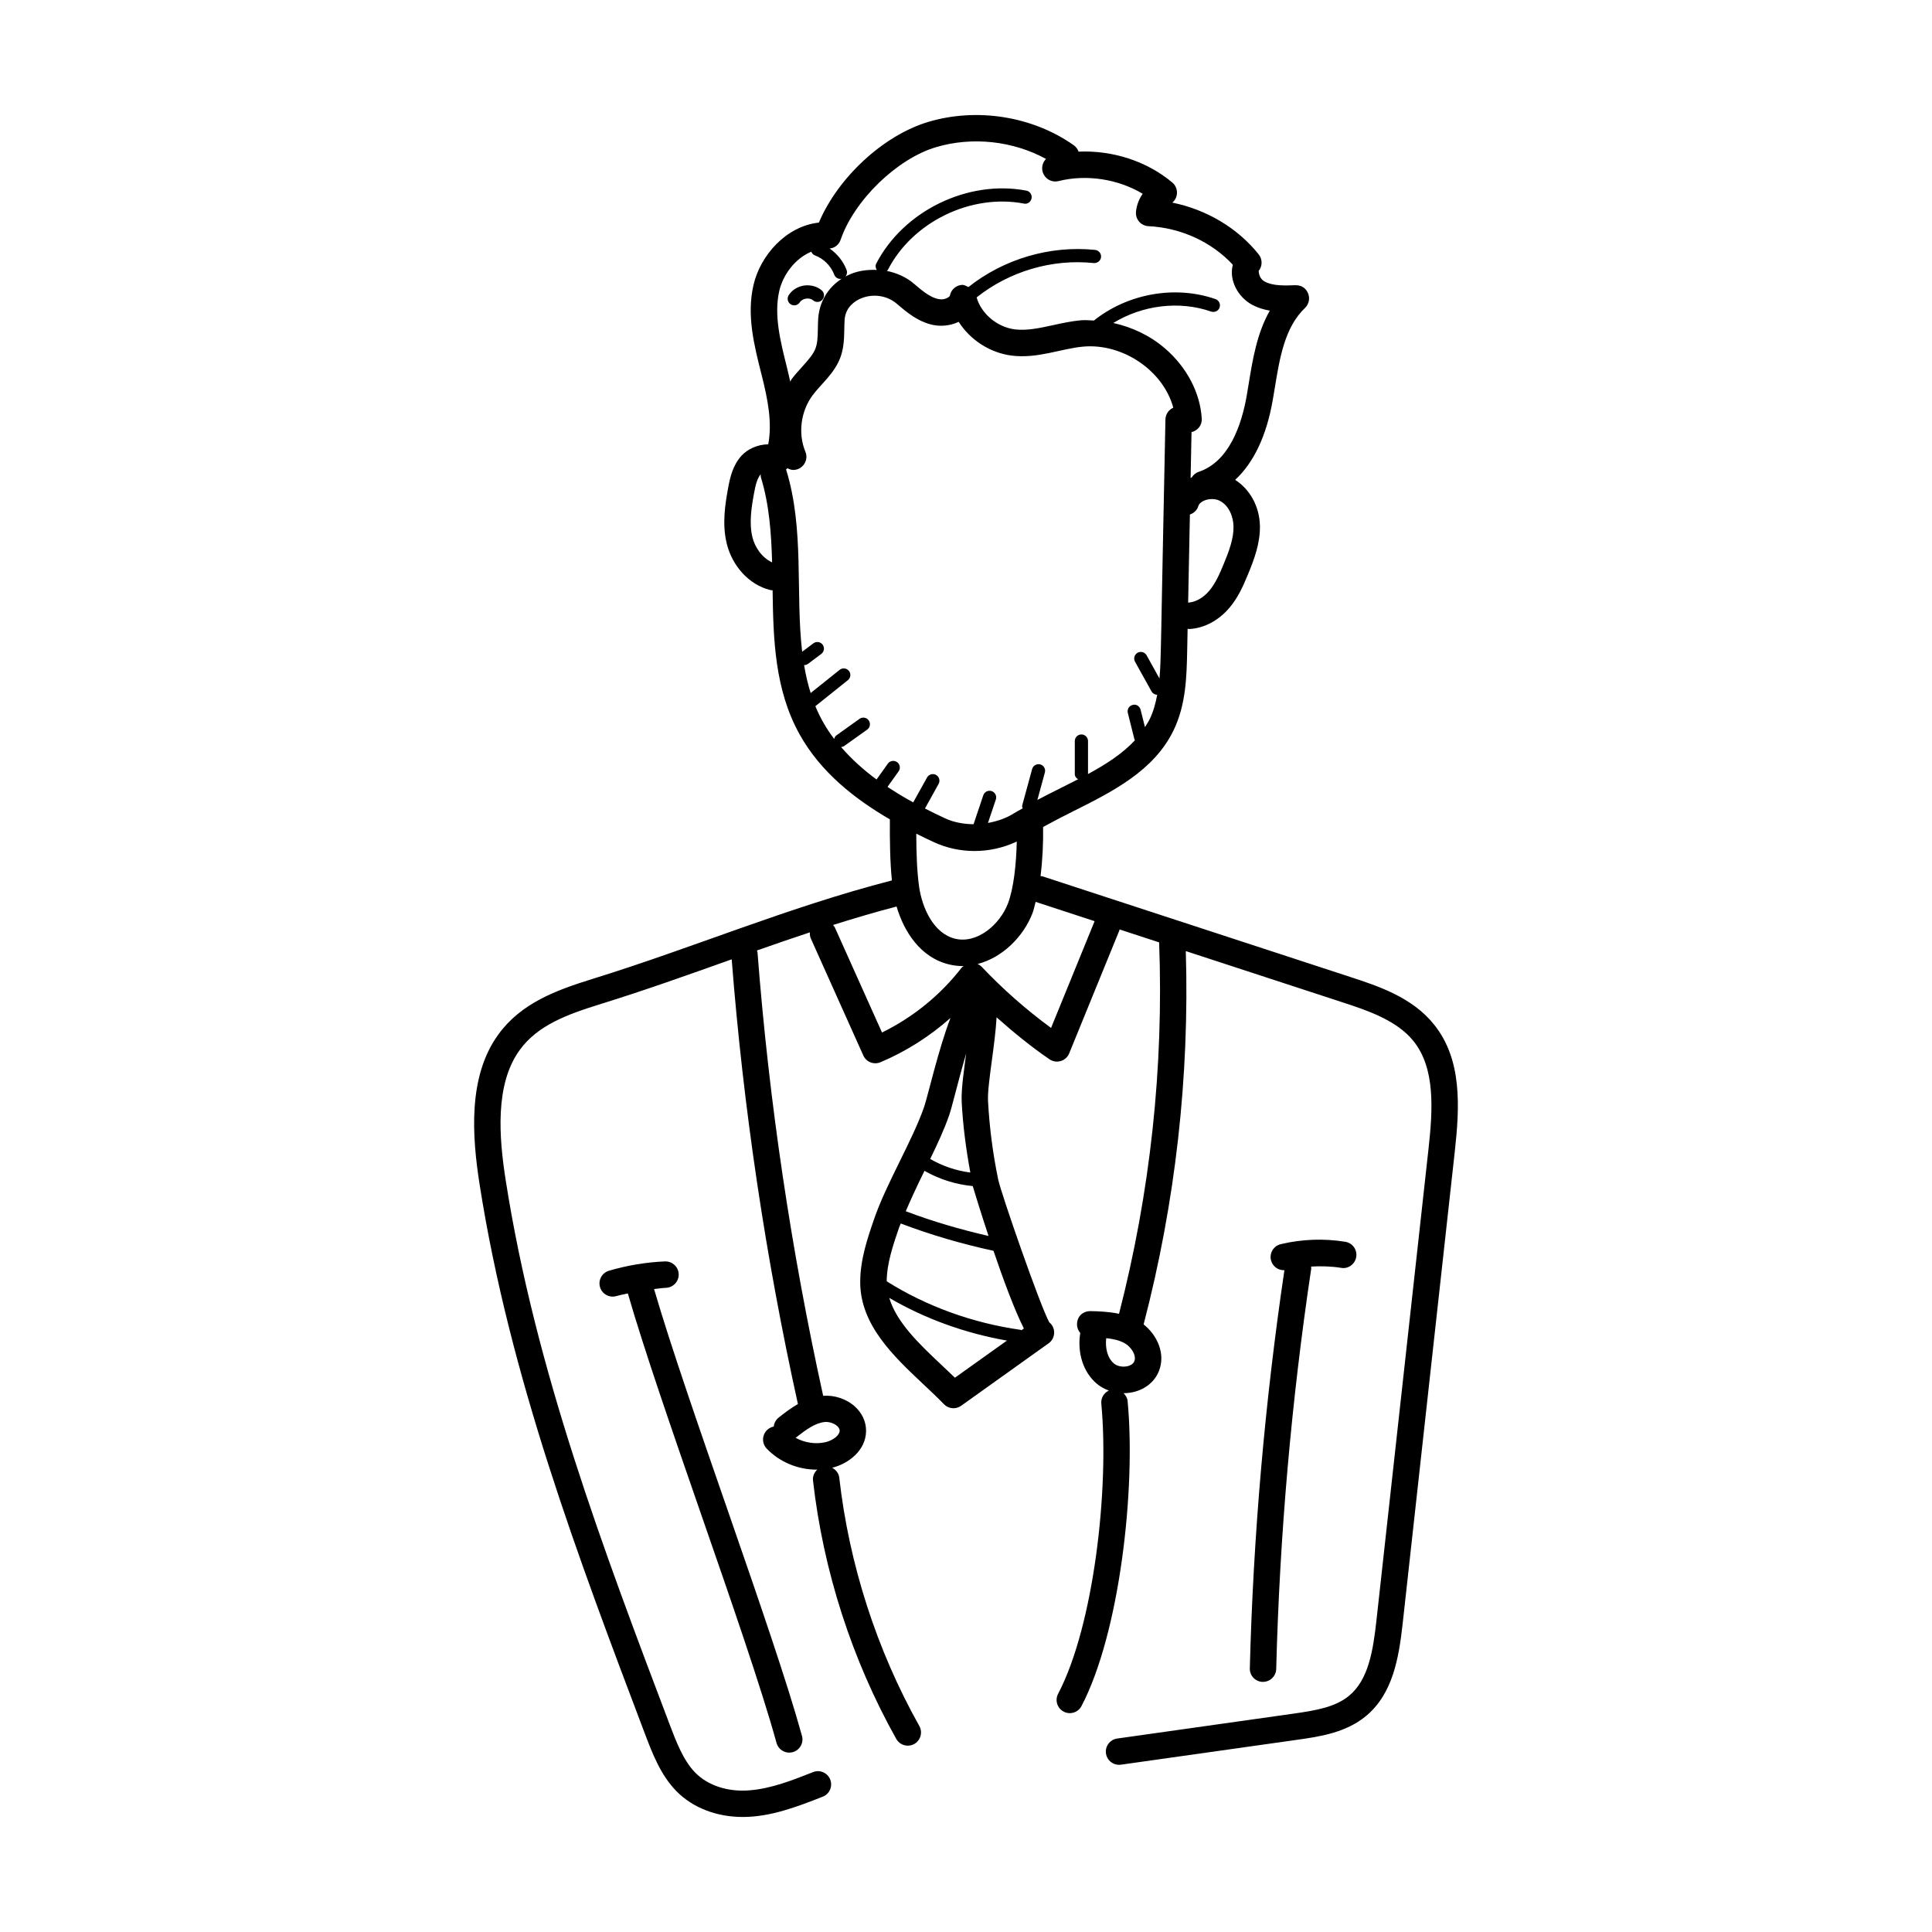 <?xml version="1.0" encoding="UTF-8"?>
<!-- Uploaded to: ICON Repo, www.svgrepo.com, Generator: ICON Repo Mixer Tools -->
<svg fill="#000000" width="800px" height="800px" version="1.1" viewBox="144 144 512 512" xmlns="http://www.w3.org/2000/svg">
 <g>
  <path d="m501.91 402.93-81.637-26.691c-0.172-0.055-0.344-0.031-0.52-0.059 0.543-4.371 0.742-8.902 0.68-13.02 2.562-1.406 5.18-2.766 7.785-4.066 10.57-5.281 21.512-10.75 26.754-21.477 3.348-6.856 3.504-14.426 3.641-21.109l0.117-5.891c0.137 0.016 0.254 0.078 0.395 0.078 0.07 0 0.145 0 0.219-0.008 3.832-0.238 7.648-2.281 10.469-5.617 2.277-2.684 3.621-5.719 4.914-8.855 1.66-4.004 3.266-8.309 3.164-12.887-0.105-5.144-2.684-9.691-6.562-12.16 4.887-4.519 8.301-11.617 9.957-21.117l0.566-3.356c1.285-7.844 2.609-15.949 7.988-21.086 1.047-1.004 1.367-2.551 0.805-3.887-0.574-1.34-1.66-2.152-3.356-2.141-2.789 0.109-5.957 0.219-8.133-0.969-0.828-0.445-1.512-1.332-1.594-2.816 1.023-1.277 1.031-3.094 0.012-4.375-5.574-6.996-13.852-11.898-22.887-13.723 1.66-1.434 1.613-3.961-0.027-5.344-6.785-5.68-15.84-8.555-24.832-8.172-0.238-0.684-0.691-1.285-1.293-1.707-10.844-7.66-25.617-10.023-38.527-6.172-11.91 3.559-23.973 14.773-28.992 26.684-8.746 0.949-15.547 8.754-17.336 16.559-1.844 8.008 0.137 15.84 2.188 23.93 1.621 6.406 2.82 12.598 1.719 18.273-2.723 0.023-5.434 1.191-7.129 3.074-2.254 2.523-2.973 5.602-3.504 8.543-0.832 4.469-1.605 9.668-0.34 14.766 1.512 6.027 5.981 10.816 11.383 12.203 0.254 0.066 0.5 0.086 0.75 0.094 0.184 12.953 0.543 26.281 7.148 38.172 5.598 10.078 14.723 17.188 23.93 22.539-0.035 5.731 0.043 11.227 0.535 16.18-27.773 7.18-51.977 17.605-79.211 26.062-9.777 3.027-19.051 6.438-25.105 14.793-8.125 11.199-6.914 27.066-4.953 39.648 7.961 50.949 26.207 99.125 43.844 145.71 1.941 5.098 4.129 10.879 8.336 15.156 4.324 4.402 10.641 6.828 17.59 6.828 7.328 0 14.422-2.719 21.184-5.383 1.797-0.703 2.68-2.738 1.969-4.539-0.703-1.797-2.746-2.691-4.539-1.969-5.465 2.152-11.117 4.379-16.797 4.824-5.727 0.492-11.051-1.242-14.418-4.668-3.172-3.227-5.09-8.281-6.777-12.73-17.516-46.254-35.629-94.09-43.473-144.31-1.758-11.246-2.918-25.332 3.703-34.461 4.805-6.621 12.582-9.449 21.512-12.219 11.828-3.672 22.945-7.656 34.68-11.828 3.09 39.531 9.012 79.148 17.551 117.85-1.953 1.113-3.66 2.453-5.094 3.582-0.773 0.609-1.215 1.477-1.312 2.379-0.637 0.129-1.242 0.43-1.75 0.91-1.395 1.332-1.449 3.547-0.109 4.949 3.402 3.559 8.281 5.562 13.188 5.562 0.078 0 0.152-0.027 0.227-0.027-0.793 0.73-1.281 1.77-1.152 2.918 2.699 23.875 10.332 47.555 22.066 68.477 0.641 1.141 1.832 1.785 3.055 1.785 2.684 0 4.352-2.891 3.055-5.215-11.289-20.109-18.629-42.879-21.219-65.824-0.137-1.18-0.91-2.086-1.883-2.609 4.309-1.07 8.949-4.562 8.988-9.758 0.02-2.434-1.039-4.734-2.973-6.484-2.215-2-5.418-3.059-8.395-2.828-8.492-38.586-14.371-78.082-17.398-117.48-0.016-0.188-0.113-0.352-0.16-0.531 4.684-1.648 9.352-3.266 14.031-4.809-0.031 0.547 0.02 1.102 0.258 1.637l13.906 30.988c0.785 1.754 2.812 2.527 4.543 1.797 6.809-2.863 13.062-6.863 18.555-11.734-3.203 8.336-6.039 20.84-6.957 23.504-3.074 8.926-10.008 20.277-13.258 29.727-1.75 5.07-3.723 10.816-3.703 16.859 0.039 11.281 8.898 19.605 16.699 26.949 1.906 1.789 3.785 3.555 5.492 5.324 1.191 1.238 3.133 1.426 4.551 0.418l23.172-16.551c0.008 0 0.012-0.008 0.02-0.008 1.891-1.355 1.949-4.141 0.164-5.57-2.543-4.668-12.801-34.324-13.523-37.801-1.43-6.875-2.336-13.906-2.707-20.902-0.117-2.262 0.477-6.664 1.051-10.918 0.539-4.008 1.031-7.84 1.219-11.203 4.473 3.969 9.102 7.762 14.027 11.129 1.871 1.266 4.394 0.465 5.215-1.57l13.289-32.566c0.039-0.09 0.023-0.188 0.055-0.281l10.492 3.43c1.238 33.199-2.352 66.277-10.629 98.43-2.641-0.559-5.281-0.668-7.574-0.711-2.152 0.008-3.527 1.504-3.559 3.438-0.012 0.895 0.309 1.73 0.859 2.359-0.84 5.269 0.777 10.379 4.375 13.434 0.934 0.793 2.031 1.398 3.203 1.82-1.293 0.613-2.137 1.961-2 3.461 2.125 22.535-1.969 58.816-11.445 76.902-0.902 1.715-0.238 3.828 1.469 4.723 1.715 0.902 3.828 0.234 4.723-1.469 10.066-19.195 14.445-57.277 12.227-80.812-0.082-0.859-0.512-1.566-1.09-2.113 0.008 0 0.012 0.004 0.02 0.004 3.992 0 7.844-2.055 9.355-5.836 1.844-4.625-0.465-9.555-4.047-12.391 8.43-32.316 12.176-65.559 11.18-98.93l41.496 13.566c6.394 2.09 14.363 4.703 18.84 10.277 5.789 7.203 5.141 18.059 3.984 28.562l-13.805 125.03c-0.895 8.055-2.117 15.641-7.223 19.887-3.594 2.984-8.562 3.883-14.691 4.75l-46.789 6.609c-1.914 0.273-3.238 2.043-2.973 3.957 0.246 1.742 1.742 3.008 3.457 3.008 0.164 0 0.328-0.012 0.5-0.035l46.789-6.609c5.684-0.805 12.773-1.805 18.176-6.293 7.106-5.91 8.691-15.348 9.711-24.504l13.805-125.03c1.32-11.965 1.98-24.422-5.488-33.707-5.777-7.234-14.836-10.199-22.121-12.582zm-135.39 120.22c-0.008 1.176-1.676 2.535-3.703 3.027-2.652 0.637-5.57 0.172-7.973-1.141 2.816-2.215 5.188-3.922 7.703-4.188 1.102-0.117 2.481 0.32 3.309 1.066 0.445 0.398 0.664 0.816 0.664 1.234zm78.086-18.402c-0.328 0.828-1.242 1.168-1.762 1.297-1.293 0.312-2.773 0.039-3.656-0.719-1.824-1.551-2.309-4.297-2.031-6.695 1.75 0.176 3.438 0.539 4.832 1.305 1.754 0.965 3.254 3.227 2.617 4.812zm23.656-211.2c-1.074 2.598-2.172 5.09-3.793 7.004-1.594 1.879-3.621 3.027-5.562 3.148-0.012 0-0.023 0.008-0.039 0.012l0.465-23.363c1.039-0.355 1.922-1.133 2.25-2.262 0.219-0.738 1.02-1.188 1.469-1.395 1.285-0.566 2.91-0.574 4.047-0.047 2.719 1.297 3.746 4.488 3.793 6.832 0.078 3.231-1.199 6.606-2.629 10.07zm-117.75-72.441c0.984-4.289 4.207-8.641 8.488-10.398 0.176 0.434 0.504 0.801 0.98 0.98 2.324 0.875 4.231 2.781 5.098 5.098 0.266 0.703 0.93 1.133 1.641 1.133 1.23 0 2.059-1.23 1.641-2.363-0.867-2.305-2.488-4.289-4.508-5.703 1.359-0.094 2.477-1.02 2.922-2.316 3.574-10.434 14.898-21.438 25.242-24.523 9.637-2.883 20.488-1.66 29.18 3.102l-0.145 0.172c-1.012 1.148-1.156 2.82-0.355 4.129 0.793 1.312 2.332 1.949 3.832 1.57 7.441-1.852 15.805-0.527 22.297 3.363-0.992 1.422-1.625 3.082-1.777 4.789-0.172 1.984 1.332 3.715 3.32 3.801 8.57 0.41 16.762 4.188 22.344 10.223-1.09 4.109 1.387 8.574 5.098 10.598 1.504 0.812 3.117 1.293 4.707 1.559-3.394 5.93-4.539 12.902-5.574 19.242l-0.547 3.285c-1.352 7.742-4.66 17.527-12.773 20.219-0.785 0.258-1.371 0.801-1.789 1.441-0.109 0.055-0.203 0.121-0.309 0.176l0.242-12.164c1.621-0.383 2.812-1.816 2.715-3.539-0.391-6.832-3.93-13.617-9.719-18.621-4.019-3.469-8.793-5.68-13.73-6.762 7.66-4.703 17.441-5.992 25.938-3.023 0.922 0.293 1.914-0.164 2.234-1.074 0.312-0.914-0.164-1.914-1.074-2.234-10.77-3.754-23.344-1.426-32.223 5.676-1.152-0.043-2.309-0.164-3.453-0.066-2.555 0.23-5.016 0.773-7.394 1.293-3.555 0.777-6.922 1.504-10.094 1.121-4.742-0.594-8.953-4.203-10.148-8.477 8.664-6.883 19.98-10.27 31.043-9.098 0.938 0.062 1.816-0.594 1.926-1.559 0.102-0.957-0.594-1.816-1.559-1.926-11.973-1.234-24.219 2.406-33.586 9.844-0.477-0.23-0.93-0.5-1.516-0.586-1.668 0.02-3.09 1.211-3.394 2.848-0.07 0.375-1.367 1.203-2.816 0.949-2.644-0.383-5.262-2.918-6.676-4.074-2.074-1.781-4.59-2.879-7.223-3.418 0.098-0.109 0.223-0.18 0.293-0.312 6.527-12.676 21.988-20.207 36.02-17.535 0.949 0.246 1.867-0.438 2.043-1.387 0.184-0.949-0.438-1.867-1.387-2.043-15.449-2.957-32.566 5.352-39.789 19.367-0.285 0.559-0.145 1.145 0.16 1.648-2.312-0.09-4.652 0.156-6.852 1.062-5.023 2.07-8.254 6.375-8.672 11.754-0.062 0.91-0.074 1.824-0.09 2.738-0.09 5.129-0.355 5.906-4.231 10.195-0.949 1.047-1.898 2.098-2.734 3.211-0.148 0.199-0.219 0.434-0.359 0.637-0.297-1.289-0.574-2.57-0.906-3.891-1.691-6.762-3.469-13.766-2-20.129zm-7.098 65.328c-0.93-3.731-0.301-7.879 0.43-11.809 0.367-2.027 0.789-3.773 1.738-4.945 0.008 0.312-0.004 0.621 0.094 0.934 2.18 7.082 2.731 14.762 2.938 22.414-2.856-1.305-4.602-4.207-5.199-6.594zm23.484 55.543c0.273-0.039 0.551-0.086 0.789-0.254l6.121-4.367c0.785-0.566 0.969-1.652 0.41-2.445-0.566-0.793-1.652-0.969-2.445-0.41l-6.121 4.379c-0.328 0.23-0.48 0.586-0.586 0.945-2.008-2.648-3.621-5.383-4.988-8.68l8.617-6.894c0.758-0.609 0.875-1.707 0.273-2.461-0.602-0.75-1.707-0.875-2.461-0.273l-7.672 6.137c-0.766-2.406-1.324-4.879-1.746-7.402 0.004 0 0.008 0.008 0.016 0.008 0.367 0 0.73-0.117 1.047-0.348l3.504-2.625c0.773-0.586 0.93-1.68 0.348-2.453-0.594-0.777-1.688-0.914-2.453-0.348l-2.973 2.234c-1.812-15.586 0.641-32.41-4.219-48.168-0.012-0.043-0.047-0.07-0.062-0.113 0.133-0.109 0.262-0.223 0.379-0.355 0.48 0.238 0.98 0.457 1.527 0.457 2.457 0 4.195-2.508 3.231-4.832-2.004-4.852-1.23-10.75 1.961-15.02 2.254-3 5.731-5.711 7.312-9.969 1.281-3.453 0.914-6.758 1.129-10.059 0.281-3.539 3.129-5.09 4.348-5.59 3.231-1.332 6.957-0.75 9.512 1.457l1.047 0.883c2.598 2.18 5.516 4.277 9.172 4.812 2.031 0.285 4.238-0.027 6.144-0.938 3 4.734 8.246 8.219 14.051 8.953 6.922 0.855 13.012-1.844 18.988-2.387 10.547-0.922 21.219 6.465 23.832 16.195-1.199 0.535-2.055 1.715-2.082 3.113-1.289 62.359-1.125 63.285-1.578 68.652l-3.414-6.152c-0.473-0.84-1.523-1.148-2.387-0.676-0.84 0.473-1.141 1.539-0.676 2.387l4.375 7.863c0.316 0.562 0.898 0.883 1.5 0.895-0.422 2.227-0.988 4.402-1.973 6.418-0.371 0.758-0.828 1.449-1.273 2.148l-1.152-4.606c-0.23-0.941-1.16-1.566-2.117-1.27-0.941 0.23-1.512 1.184-1.27 2.117l1.75 6.996c0.023 0.094 0.113 0.145 0.148 0.23-3.297 3.555-7.644 6.363-12.449 8.969v-8.746c0-0.965-0.785-1.75-1.75-1.75-0.965 0-1.75 0.785-1.75 1.75v8.746c0 0.617 0.375 1.07 0.863 1.383-4.129 2.129-7.152 3.566-10.781 5.484l1.984-7.281c0.254-0.93-0.293-1.895-1.23-2.144-0.91-0.238-1.895 0.301-2.144 1.23l-2.625 9.621c-0.078 0.281 0.043 0.535 0.102 0.801-0.82 0.477-1.672 0.914-2.473 1.414-2.066 1.289-4.367 2.016-6.711 2.453l2.09-6.215c0.309-0.914-0.184-1.914-1.102-2.223-0.938-0.301-1.914 0.184-2.223 1.102l-2.582 7.676c-2.606-0.039-5.199-0.477-7.582-1.586-1.715-0.797-3.496-1.668-5.297-2.582l3.621-6.523c0.465-0.84 0.164-1.906-0.684-2.379-0.832-0.465-1.906-0.156-2.379 0.684l-3.668 6.594c-0.43-0.234-0.914-0.512-1.312-0.734-1.855-1.039-3.691-2.172-5.508-3.367l2.949-4.125c0.559-0.793 0.375-1.879-0.41-2.445-0.801-0.555-1.887-0.383-2.445 0.41l-2.992 4.195c-3.43-2.519-6.613-5.383-9.395-8.598zm24.566 25.191c6.629 3.074 14.688 3.262 21.992-0.148-0.137 5.875-0.797 12.391-2.371 16.484-2.16 5.555-8.125 10.645-13.926 9.273-5.801-1.367-8.789-8.262-9.582-13.742-0.582-4.141-0.738-8.98-0.758-14.105 1.578 0.793 3.133 1.539 4.644 2.238zm-13.727 50.453-12.473-27.793c-0.121-0.273-0.32-0.477-0.5-0.699 5.504-1.73 11.074-3.391 16.84-4.891 1.949 6.66 6.348 13.559 13.93 15.348 1.215 0.293 2.426 0.43 3.613 0.43 0.078 0 0.156-0.023 0.238-0.023-0.188 0.156-0.406 0.27-0.559 0.469-5.613 7.25-12.855 13.133-21.09 17.16zm19.434 16.07c0.582-2.215 1.668-6.356 2.875-10.516-0.414 3.305-1.379 9.352-1.188 12.887 0.324 6.242 1.152 12.496 2.289 18.668-3.742-0.48-7.359-1.699-10.637-3.594 1.898-3.914 3.742-7.852 5.031-11.602 0.371-1.066 0.934-3.18 1.629-5.844zm-0.109 75.414c-1.168-1.133-2.379-2.269-3.594-3.418-5.891-5.539-11.875-11.246-13.805-17.734 9.43 5.504 20.062 9.367 31.188 11.312zm17.617-12.574c-0.074-0.02-0.109-0.098-0.188-0.109-12.781-1.809-25.031-6.266-35.508-12.863 0.039-4.769 1.691-9.617 3.301-14.297 0.113-0.328 0.301-0.695 0.422-1.027 8 3.039 16.258 5.438 24.578 7.238 2.562 7.531 5.574 15.711 8.055 20.59zm-8.711-24.992c-7.422-1.703-14.785-3.836-21.93-6.551 1.156-2.719 2.809-6.359 4.957-10.703 3.938 2.234 8.297 3.613 12.793 4.039 0.367 1.25 2.012 6.652 4.18 13.215zm16.574-55.129c-6.602-4.84-12.773-10.277-18.402-16.215-0.297-0.312-0.664-0.543-1.047-0.738 6.555-1.672 12.105-7.227 14.516-13.422 0.34-0.887 0.566-2.004 0.84-3.031l15.633 5.113z"/>
  <path d="m323.86 481.65c-0.074-1.887-1.625-3.363-3.5-3.363h-0.137c-4.887 0.199-10.023 1.051-14.848 2.473-1.852 0.547-2.91 2.496-2.363 4.348 0.543 1.832 2.465 2.914 4.348 2.363 0.988-0.293 2.019-0.457 3.027-0.695 4.242 14.715 11.895 36.828 19.355 58.348 7.914 22.809 16.094 46.406 20.043 60.77 0.496 1.789 2.34 2.957 4.305 2.445 1.859-0.512 2.957-2.441 2.445-4.305-7.711-27.984-30.402-88.164-39.199-118.42 1.055-0.109 2.125-0.285 3.16-0.328 1.934-0.078 3.438-1.707 3.363-3.633z"/>
  <path d="m478.62 589.71h0.09c1.895 0 3.449-1.512 3.5-3.41 0.91-35.344 4.023-71.027 9.273-106.05 0.031-0.207-0.023-0.395-0.027-0.598 2.664-0.148 5.336-0.082 7.949 0.34 1.859 0.355 3.711-0.977 4.012-2.891 0.312-1.906-0.984-3.703-2.891-4.012-5.644-0.93-11.562-0.703-17.117 0.629-1.879 0.449-3.039 2.336-2.59 4.215 0.383 1.605 1.816 2.684 3.402 2.684 0.055 0 0.109-0.016 0.164-0.02-5.164 34.863-8.266 70.355-9.168 105.53-0.055 1.938 1.469 3.543 3.402 3.59z"/>
  <path d="m355.96 224.11c0.688-1.082 2.555-1.348 3.512-0.52 0.73 0.629 1.84 0.559 2.469-0.172 0.637-0.73 0.559-1.84-0.172-2.469-1.23-1.059-2.918-1.504-4.652-1.285-1.734 0.258-3.231 1.188-4.106 2.57-0.52 0.812-0.281 1.895 0.539 2.414 0.797 0.512 1.883 0.289 2.41-0.539z"/>
 </g>
</svg>